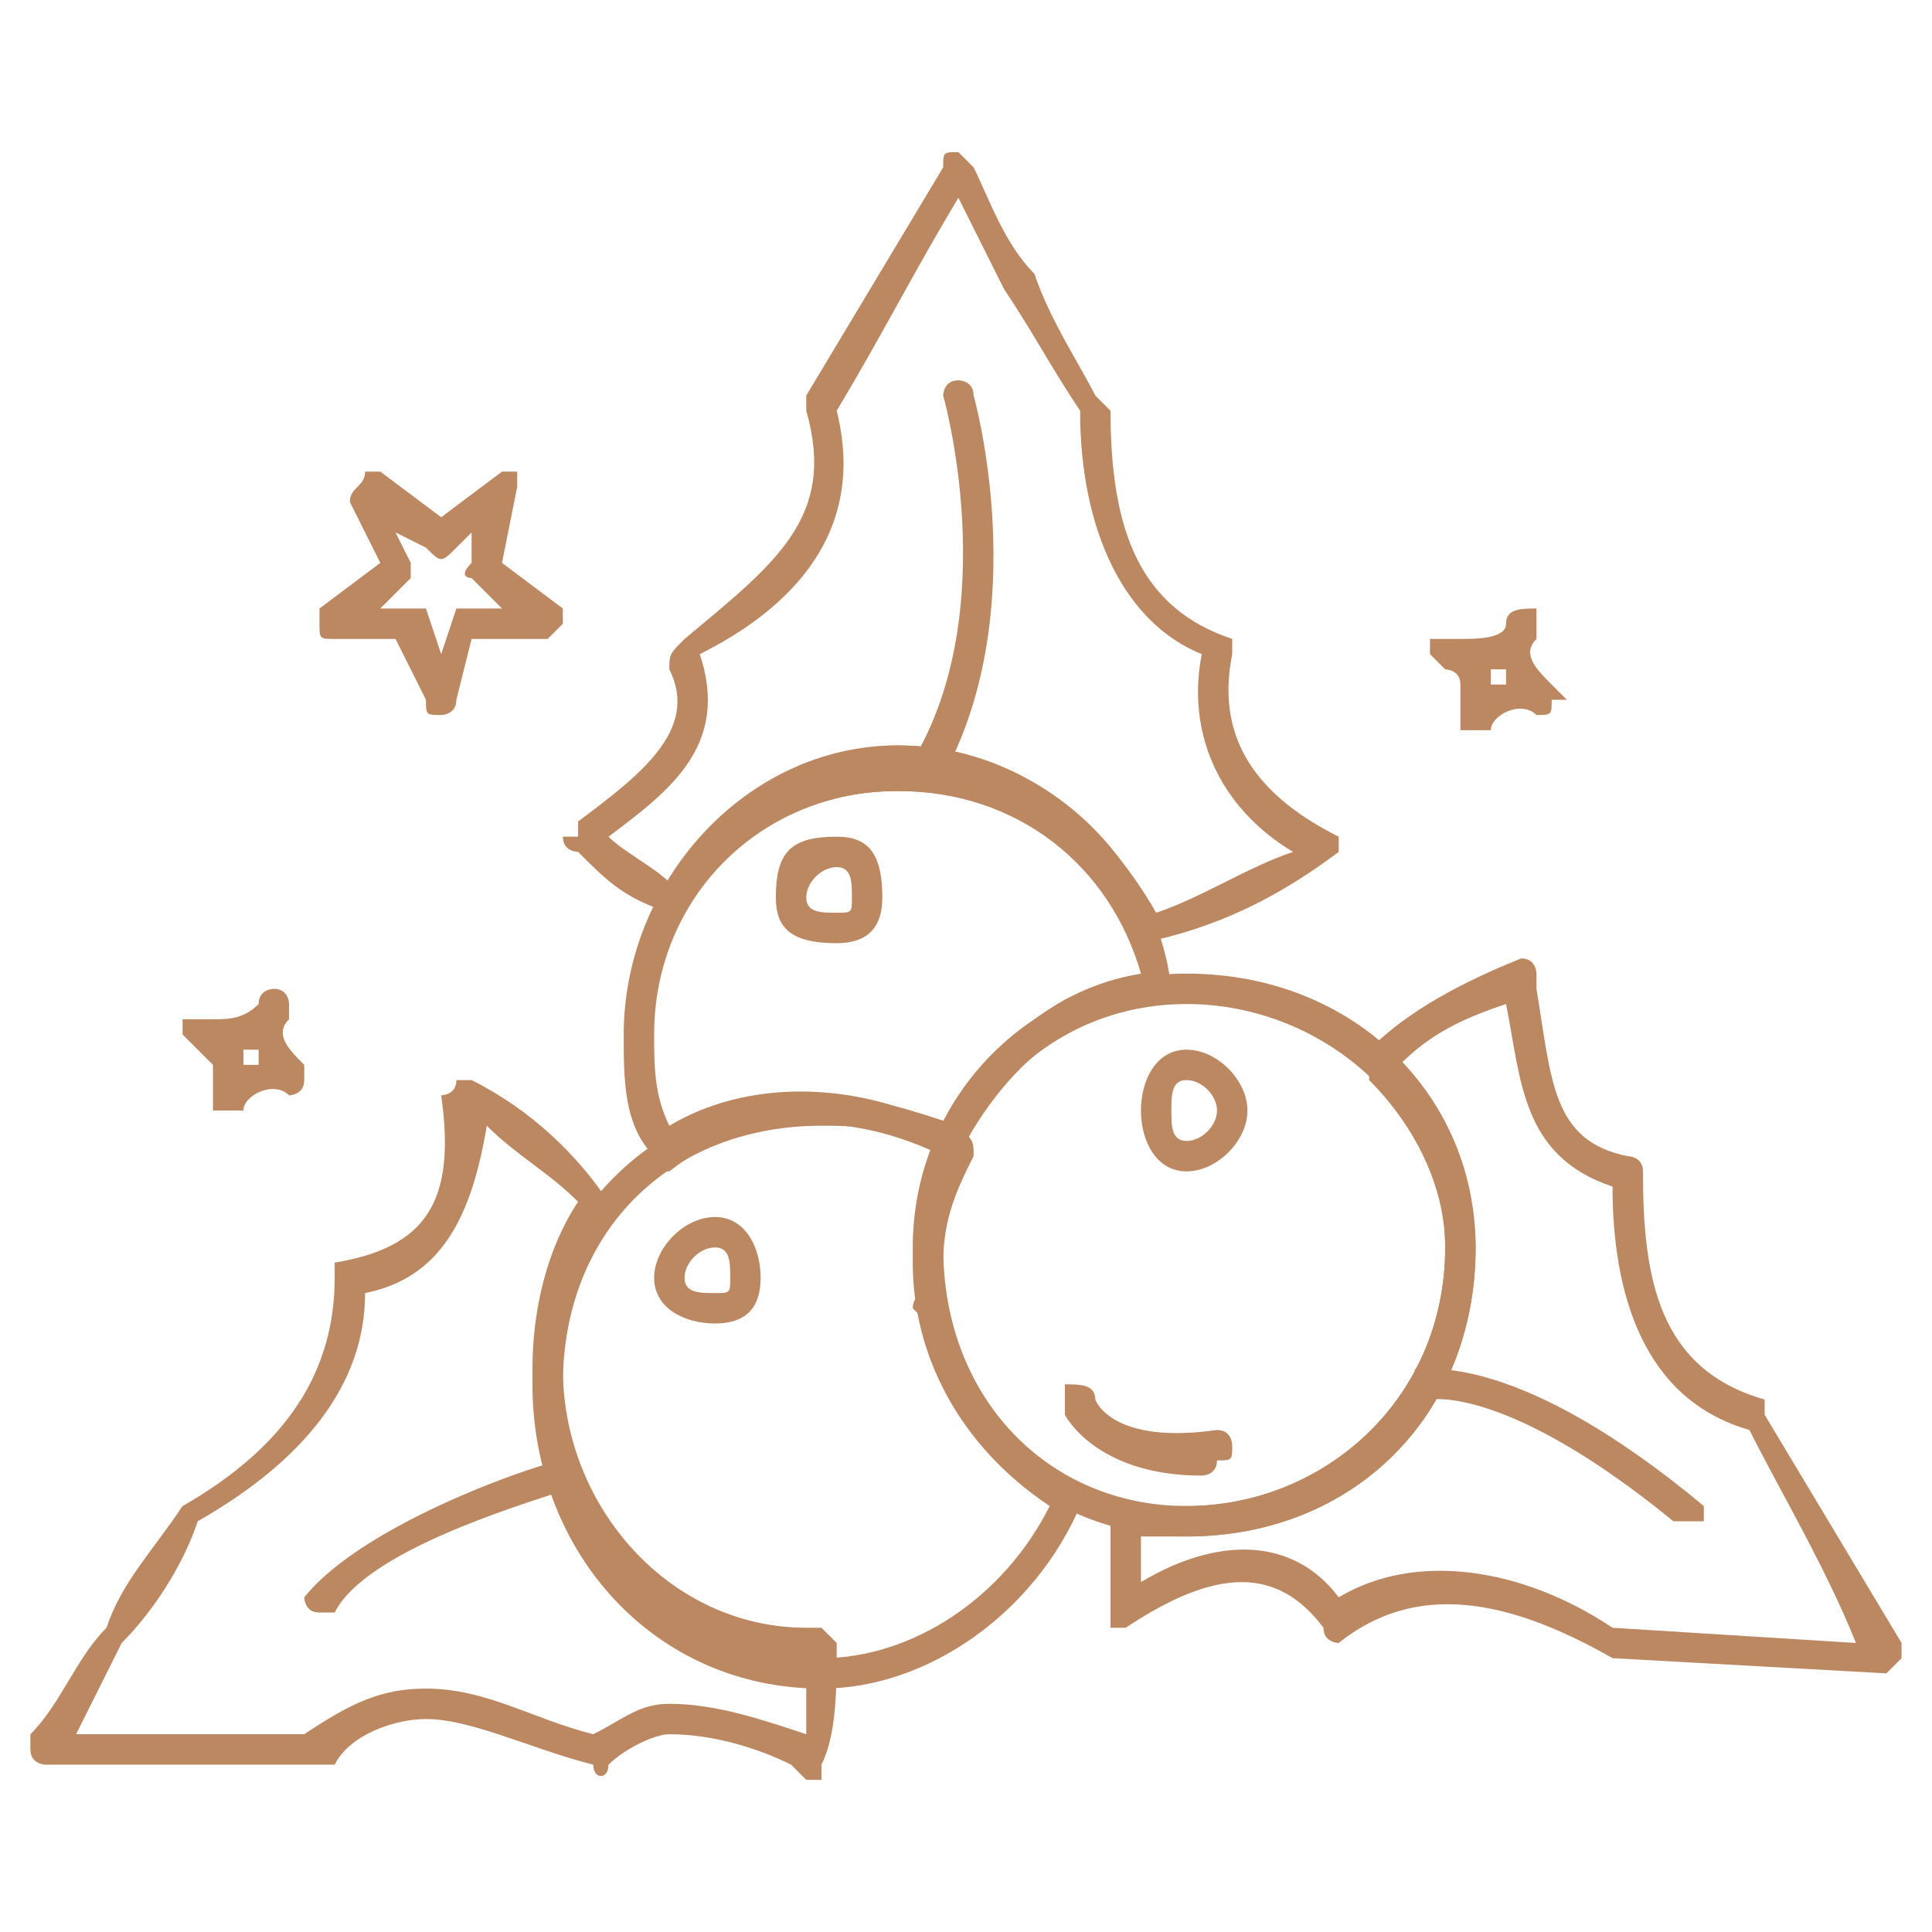 <?xml version="1.0" encoding="UTF-8"?> <!-- Creator: CorelDRAW X7 --> <svg xmlns="http://www.w3.org/2000/svg" xmlns:xlink="http://www.w3.org/1999/xlink" xml:space="preserve" width="28.815mm" height="28.815mm" style="shape-rendering:geometricPrecision; text-rendering:geometricPrecision; image-rendering:optimizeQuality; fill-rule:evenodd; clip-rule:evenodd" viewBox="0 0 127 127"> <defs> <style type="text/css"> <![CDATA[ .fil0 {fill:none} .fil1 {fill:#BC8861;fill-rule:nonzero} ]]> </style> </defs> <g id="Слой_x0020_1">  <rect class="fil0" width="127" height="127"></rect> <g id="_2311218644160"> <g> <path class="fil1" d="M59 49c7,0 13,4 17,11 3,-1 6,-3 9,-4 -5,-3 -7,-8 -6,-13 -5,-2 -8,-8 -8,-16 -2,-3 -3,-5 -5,-8 -1,-2 -2,-4 -3,-6 -3,5 -5,9 -8,14 2,8 -3,13 -9,16 2,6 -2,9 -6,12 1,1 3,2 4,3 3,-5 9,-9 15,-9zm16 13c0,0 -1,0 -1,-1 -3,-6 -8,-9 -15,-9 -5,0 -11,2 -14,7 0,1 -1,1 -1,1 -3,-1 -4,-2 -6,-4 0,0 -1,0 -1,-1 0,0 1,0 1,0l0 -1c4,-3 8,-6 6,-10 0,-1 0,-1 1,-2 6,-5 10,-8 8,-15 0,0 0,-1 0,-1 3,-5 6,-10 9,-15 0,-1 0,-1 1,-1 0,0 0,0 0,0 0,0 0,0 1,1 1,2 2,5 4,7 1,3 3,6 4,8 0,0 1,1 1,1 0,8 2,13 8,15 0,0 0,1 0,1 -1,5 1,9 7,12 0,0 0,0 0,0 0,1 0,1 0,1 -4,3 -8,5 -13,6 0,0 0,0 0,0z"></path> <path class="fil1" d="M106 107l16 1c-2,-5 -5,-10 -7,-14 -7,-2 -9,-9 -9,-16 -6,-2 -6,-7 -7,-12 -3,1 -5,2 -7,4 3,3 5,8 5,12 0,11 -8,19 -19,19 -1,0 -2,0 -3,0 0,1 0,2 0,3 5,-3 10,-3 13,1 5,-3 12,-2 18,2zm18 3c0,0 0,0 0,0l-18 -1c0,0 0,0 0,0 -7,-4 -13,-5 -18,-1 0,0 -1,0 -1,-1 -3,-4 -7,-4 -13,0 0,0 -1,0 -1,0 0,0 0,-1 0,-1 0,-2 0,-4 0,-7 0,0 0,0 1,0 0,0 0,-1 0,0 1,0 3,0 4,0 9,0 17,-7 17,-17 0,-4 -2,-8 -5,-11 0,-1 0,-1 0,-1 0,-1 0,-1 0,-1 2,-2 5,-4 10,-6 0,0 0,0 0,0 1,0 1,1 1,1l0 1c1,6 1,10 6,11 0,0 1,0 1,1 0,7 1,13 8,15 0,0 0,0 0,1l0 0c3,5 6,10 9,15 0,0 0,1 0,1 0,0 -1,1 -1,1 0,0 0,0 0,0z"></path> <path class="fil1" d="M54 74c-10,0 -17,7 -17,17 0,10 7,18 17,18 6,0 12,-4 15,-10 -6,-4 -9,-10 -9,-16 0,-3 1,-5 2,-7 -3,-2 -6,-2 -8,-2zm0 37c-11,0 -19,-9 -19,-20 0,-11 8,-19 19,-19 3,0 6,1 9,2 1,1 1,1 1,2 -1,2 -2,4 -2,7 0,6 3,11 8,15 1,0 1,0 1,1 -3,7 -10,12 -17,12z"></path> <path class="fil1" d="M59 52c-9,0 -16,7 -16,16 0,2 0,4 1,6 5,-3 12,-3 18,0 3,-5 7,-9 13,-10 -2,-7 -8,-12 -16,-12zm-16 25c0,0 0,0 0,0 0,0 0,-1 0,-1 -2,-2 -2,-5 -2,-8 0,-10 8,-19 18,-19 9,0 17,7 18,16 0,0 0,0 0,0 0,1 0,1 -1,1 -5,0 -10,4 -13,10 0,0 0,0 0,0 -1,0 -1,0 -1,0 -6,-3 -13,-3 -18,1 0,0 0,0 -1,0zm18 10c0,0 -1,-1 -1,-1l0 0c0,-1 1,-1 1,-1 1,0 1,0 1,1 0,0 0,1 -1,1z"></path> <path class="fil1" d="M78 66c-9,0 -16,7 -16,16 0,10 7,17 16,17 9,0 17,-7 17,-17 0,-9 -8,-16 -17,-16zm0 35c-10,0 -18,-8 -18,-19 0,-10 8,-18 18,-18 11,0 19,8 19,18 0,11 -8,19 -19,19z"></path> <path class="fil1" d="M78 71c-1,0 -1,1 -1,2 0,1 0,2 1,2 1,0 2,-1 2,-2 0,-1 -1,-2 -2,-2zm0 6c-2,0 -3,-2 -3,-4 0,-2 1,-4 3,-4 2,0 4,2 4,4 0,2 -2,4 -4,4z"></path> <path class="fil1" d="M47 82c-1,0 -2,1 -2,2 0,1 1,1 2,1 1,0 1,0 1,-1 0,-1 0,-2 -1,-2zm0 5c-2,0 -4,-1 -4,-3 0,-2 2,-4 4,-4 2,0 3,2 3,4 0,2 -1,3 -3,3z"></path> <path class="fil1" d="M55 57c-1,0 -2,1 -2,2 0,1 1,1 2,1 1,0 1,0 1,-1 0,-1 0,-2 -1,-2zm0 5c-3,0 -4,-1 -4,-3 0,-3 1,-4 4,-4 2,0 3,1 3,4 0,2 -1,3 -3,3z"></path> <path class="fil1" d="M79 97c-7,0 -9,-4 -9,-4 0,-1 0,-1 0,-2 1,0 2,0 2,1 0,0 1,3 8,2 1,0 1,1 1,1 0,1 0,1 -1,1 0,1 -1,1 -1,1z"></path> <path class="fil1" d="M28 111c4,0 7,2 11,3 2,-1 3,-2 5,-2 3,0 6,1 9,2 0,-1 0,-3 0,-5 -10,0 -18,-9 -18,-19 0,-4 1,-8 3,-11 -2,-2 -4,-3 -6,-5 -1,6 -3,10 -8,11 0,6 -4,11 -11,15 -1,3 -3,6 -5,8 -1,2 -2,4 -3,6 3,0 6,0 10,0l5 0c3,-2 5,-3 8,-3zm25 6c0,0 0,0 0,0l-1 -1c-2,-1 -5,-2 -8,-2 -1,0 -3,1 -4,2 0,1 -1,1 -1,0 -4,-1 -8,-3 -11,-3 -2,0 -5,1 -6,3 -1,0 -1,0 -1,0 0,0 0,0 0,0l-6 0c-4,0 -8,0 -12,0 0,0 -1,0 -1,-1 0,0 0,0 0,-1 2,-2 3,-5 5,-7 1,-3 3,-5 5,-8 0,0 0,0 0,0 7,-4 10,-9 10,-15 0,0 0,-1 0,-1 6,-1 8,-4 7,-11 0,0 1,0 1,-1 0,0 1,0 1,0 4,2 7,5 9,8 1,0 1,1 0,1 -2,3 -3,6 -3,10 0,9 7,17 16,17l1 0c0,0 0,0 1,1 0,3 0,6 -1,8 0,0 0,0 0,1 0,0 0,0 -1,0z"></path> <path class="fil1" d="M61 52c-1,0 -1,0 -1,-1 0,0 0,0 0,-1 6,-10 2,-24 2,-24 0,0 0,-1 1,-1 0,0 1,0 1,1 0,0 4,14 -2,25 -1,0 -1,1 -1,1z"></path> <path class="fil1" d="M111 100c0,0 -1,0 -1,0 -11,-9 -16,-8 -16,-8 -1,0 -1,0 -1,-1 0,-1 0,-1 0,-1 1,0 7,-1 19,9 0,0 0,1 0,1 -1,0 -1,0 -1,0z"></path> <path class="fil1" d="M21 106c0,0 0,0 0,0 -1,0 -1,-1 -1,-1 4,-5 16,-9 17,-9 0,0 1,0 1,1 0,0 0,1 -1,1 -3,1 -13,4 -15,8 0,0 -1,0 -1,0z"></path> </g> <path class="fil1" d="M25 40l2 0c1,0 1,0 1,0l1 3 1 -3c0,0 0,0 1,0l2 0 -2 -2c0,0 -1,0 0,-1l0 -2 -1 1c-1,1 -1,1 -2,0l-2 -1 1 2c0,1 0,1 0,1l-2 2zm4 7c-1,0 -1,0 -1,-1l-2 -4 -4 0c-1,0 -1,0 -1,-1 0,0 0,-1 0,-1l4 -3 -2 -4c0,-1 1,-1 1,-2 0,0 1,0 1,0l4 3 4 -3c0,0 0,0 1,0 0,1 0,1 0,1l-1 5 4 3c0,0 0,1 0,1 0,0 -1,1 -1,1l-5 0 -1 4c0,1 -1,1 -1,1l0 0z"></path> <path class="fil1" d="M16 69c0,0 0,0 0,1 0,0 0,0 0,0 0,0 1,0 1,0 0,-1 0,-1 0,-1 -1,0 -1,0 -1,0zm-1 4c0,0 -1,0 -1,0 0,0 0,0 0,-1 0,0 0,0 0,0 0,-1 0,-1 0,-2 0,0 -1,-1 -1,-1 -1,-1 -1,-1 -1,-1 0,0 0,-1 0,-1 1,0 1,0 2,0 1,0 2,0 3,-1 0,-1 1,-1 1,-1 1,0 1,1 1,1 0,0 0,0 0,1 -1,1 0,2 1,3 0,0 0,1 0,1 0,0 0,0 0,0 0,1 -1,1 -1,1 -1,-1 -3,0 -3,1 -1,0 -1,0 -1,0z"></path> <path class="fil1" d="M98 44c0,0 0,0 0,1 0,0 0,0 0,0 0,0 1,0 1,0 0,-1 0,-1 0,-1 -1,0 -1,0 -1,0zm-1 4c0,0 0,0 -1,0 0,0 0,0 0,-1 0,0 0,0 0,0 0,-1 0,-1 0,-2 0,-1 -1,-1 -1,-1 -1,-1 -1,-1 -1,-1 0,0 0,-1 0,-1 1,0 1,0 2,0 1,0 3,0 3,-1 0,-1 1,-1 2,-1 0,0 0,1 0,1 0,0 0,0 0,1 -1,1 0,2 1,3 0,0 1,1 1,1 0,0 0,0 -1,0 0,1 0,1 -1,1 -1,-1 -3,0 -3,1 0,0 -1,0 -1,0z"></path> </g> </g> </svg> 